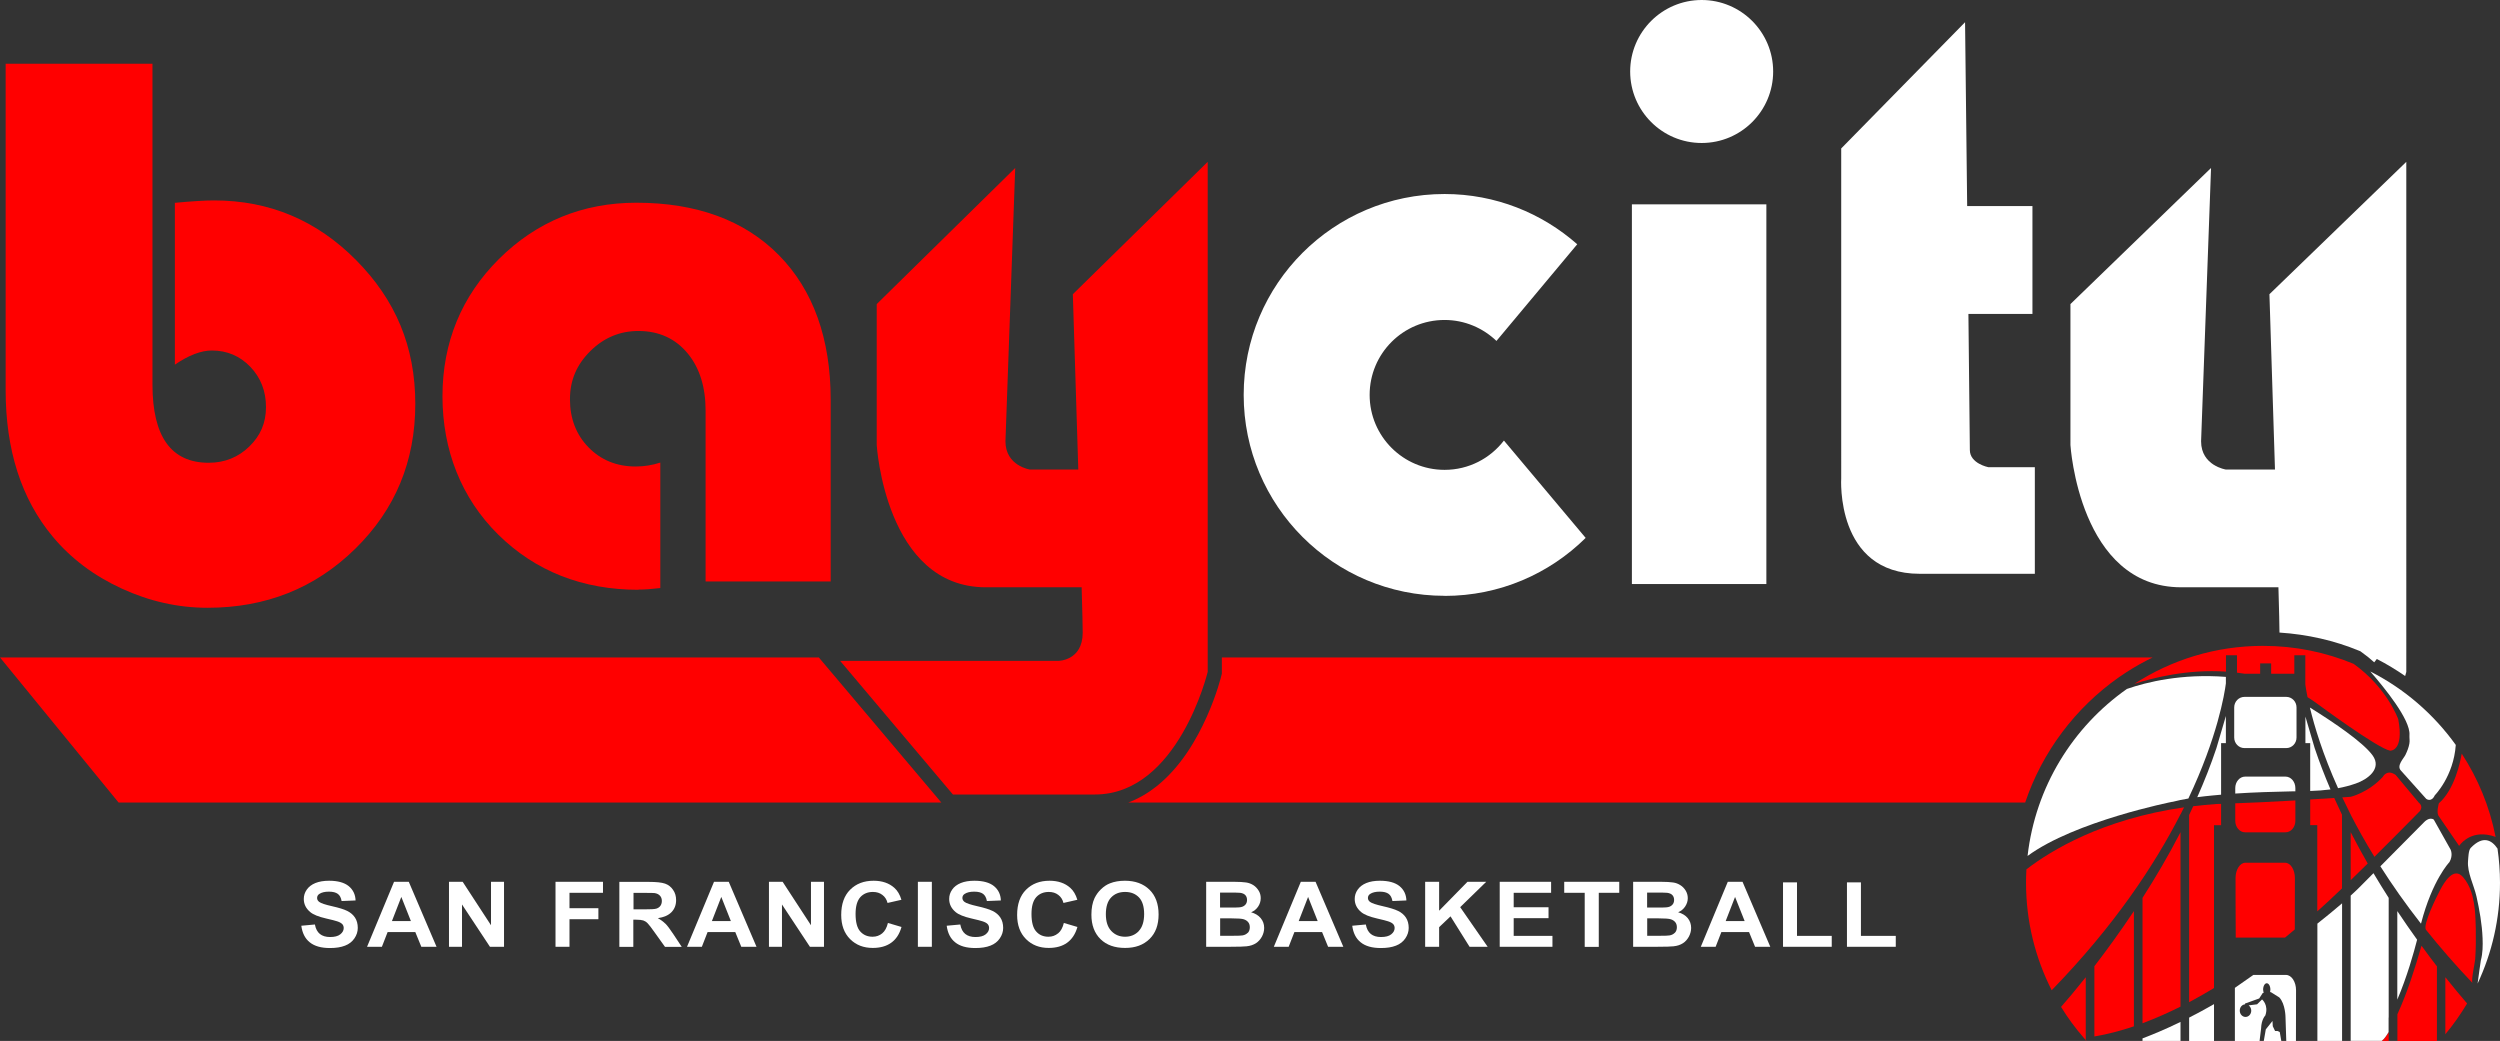 <svg xmlns="http://www.w3.org/2000/svg" viewBox="0 0 261.2 108.76"><rect x="0" y="0" width="261.2" height="108.76" fill="#333333" stroke="none"/><defs><style>.d{fill:#fff;}.e{fill:red;}</style></defs><g id="a"/><g id="b"><g id="c"><path class="e" d="M66.7 61.6c.7.0 1.47-.06 2.29-.16V48.33c-.83.27-1.69.41-2.58.41-1.97.0-3.62-.67-4.92-2-1.29-1.32-1.94-3.01-1.94-5.02s.71-3.63 2.12-5.03c1.4-1.4 3.1-2.11 5.03-2.11 2.15.0 3.89.8 5.17 2.37 1.23 1.5 1.85 3.5 1.85 5.93v17.87h13.07V41.77c0-6.38-1.82-11.46-5.41-15.11-3.59-3.64-8.6-5.48-14.89-5.48-5.61.0-10.44 1.98-14.36 5.88s-5.9 8.73-5.9 14.34 1.96 10.64 5.83 14.46c3.88 3.82 8.8 5.76 14.63 5.76"/><path class="e" d="M12.71 61.49c2.91 1.34 5.9 2.01 8.97 2.01 6.1.0 11.24-2.05 15.43-6.16 4.19-4.1 6.28-9.15 6.28-15.14s-2.06-10.86-6.18-15.02-9.06-6.24-14.84-6.24c-.93.0-2.3.08-4.1.25V38.1c1.45-.99 2.74-1.48 3.86-1.48 1.59.0 2.93.57 4.02 1.7 1.09 1.14 1.64 2.54 1.64 4.21s-.58 2.99-1.74 4.12c-1.16 1.13-2.58 1.7-4.25 1.7-3.91.0-5.87-2.72-5.87-8.17V6.66H.59v34.1c0 6.27 1.64 11.37 4.92 15.31 1.89 2.27 4.29 4.08 7.2 5.42"/><polygon class="e" points="85.55 68.69 0 68.69 12.39 83.85 98.35 83.85 85.55 68.69"/><path class="e" d="M221.37 70.77h0c.27-.19.55-.38.83-.56.87-.56 1.77-1.06 2.71-1.52H127.66v1.68l-.04.17c-.01.06-.46 1.93-1.52 4.31-1.06 2.37-2.7 5.26-5.27 7.31-.87.69-1.86 1.28-2.95 1.69h93.71c1.8-5.34 5.27-9.91 9.78-13.08"/><path class="e" d="M126.18 70.2V16.91l-14.09 13.83s.29 9.25.57 18.32h-5.05s-2.56-.38-2.56-2.95l1.02-28.56L91.6 31.77V46.5s.9 14.86 11.4 14.86h10.01c.07 2.41.11 4.16.11 4.74.0 2.95-2.56 2.95-2.56 2.95H87.78l11.78 13.96h14.83c8.71.0 11.79-12.81 11.79-12.81"/><path class="e" d="M232.57 70.17v-1.71h1.15v1.82c.26.03.52.07.78.11h1.64v-1.08h1.15v1.08h2.42v-1.93h1.15v1.93h0v1.13c.04.29.11.73.23 1.32.36.22.71.46 1.06.72.0.0 6.3 4.66 7.57 4.87.0.0 1.48.1.85-3.28.0.0-1.14-3.27-4.66-5.79-2.92-1.21-6.11-1.88-9.47-1.88-4.96.0-9.57 1.46-13.44 3.97 1.9-.62 5.51-1.55 9.57-1.28"/><path class="e" d="M254.76 85.21l2.17 3.17s.92-1.45 2.9-1.17c.28.04.59.11.91.23-.62-3.16-1.84-6.1-3.54-8.7-.15.88-.75 3.76-2.39 5.19.0.0-.26.9-.05 1.27"/><path class="e" d="M222.95 107.23V95.19c-1.46 2.19-2.88 4.14-4.13 5.76v7.34c1.38-.23 2.77-.6 4.13-1.06"/><path class="e" d="M231.32 103.23V86.22h.74v-2.23c-.3.0-.46.01-.46.01-.85.06-1.66.14-2.45.23-.14.31-.29.61-.43.92v19.56c.9-.48 1.77-.98 2.6-1.48"/><path class="e" d="M248.99 81.13c-1.54 1.69-3.39 2.12-3.39 2.12-.3.02-.59.04-.88.06.27.56.55 1.14.85 1.74h.02v.05c.72 1.4 1.54 2.88 2.49 4.42 1.92-1.91 3.64-3.65 4.38-4.4.25-.25.38-.39.38-.39.37-.53-.11-.85-.11-.85l-2.43-2.91c-.9-.64-1.32.16-1.32.16"/><path class="e" d="M227.82 86.95c-1.26 2.45-2.62 4.75-3.97 6.86v13.1c1.36-.51 2.69-1.1 3.97-1.74V86.95z"/><path class="e" d="M227.82 85.1v-.05h.02c.12-.23.24-.47.35-.7-8.53 1.23-13.9 4.5-16.47 6.48-.03.47-.04.94-.04 1.41.0 4.04.97 7.85 2.68 11.22 6.54-6.72 10.75-13.09 13.45-18.37"/><path class="e" d="M245.6 86.95v5.01c.59-.57 1.19-1.16 1.78-1.74-.61-1.06-1.2-2.15-1.78-3.27"/><path class="e" d="M239.82 83.63c-2.75.16-4.88.25-6.28.3v1.83c0 .66.46 1.2 1.03 1.2h4.22c.57.0 1.03-.54 1.03-1.2v-2.14z"/><path class="e" d="M238.76 90.14h-4.17c-.56.0-1.02.72-1.02 1.6.0.0.0 4.78.02 6.22h5.15c.42-.34.76-.63 1.02-.85.0-1.92.01-5.37.01-5.37.0-.89-.46-1.6-1.02-1.6"/><path class="e" d="M244.7 85.14c-.28-.58-.55-1.17-.82-1.77-.88.06-1.71.11-2.51.16v2.68h.74v9.01c.74-.65 1.63-1.49 2.58-2.4v-7.68z"/><path class="e" d="M248.85 108.76h.72v-.92c-.23.4-.48.75-.72.92"/><path class="e" d="M257.76 104.84c-.59-.68-1.36-1.61-2.27-2.74v5.96c.84-1.01 1.59-2.08 2.27-3.21"/><path class="e" d="M254.6 100.95c-.51-.66-1.05-1.38-1.6-2.14-.71 2.43-1.47 4.86-2.52 7.16v2.79h4.13v-7.81z"/><path class="e" d="M258.33 102.71c-.18-.19.26-2.18.28-2.51.07-1.07.08-2.13.06-3.2-.02-.61-.03-1.28-.1-1.95-.1-.94-.29-1.89-.73-2.68-.14-.27-.32-.52-.52-.75-.98-1.1-1.96.59-2.36 1.34-.34.63-1.87 3.71-1.49 4.19 1.45 1.81 3.06 3.67 4.86 5.56"/><path class="e" d="M217.92 107.28v-5.18c-1.08 1.35-1.97 2.41-2.58 3.1.7 1.15 1.5 2.23 2.38 3.24l.2.23v-1.39z"/><polygon class="e" points="218 108.76 217.92 108.67 217.92 108.76 218 108.76"/><path class="d" d="M246.63 68.06l.14.1c.47.34.9.68 1.29 1.04l.27-.35c1.03.53 2.02 1.13 2.96 1.78.07-.26.12-.43.12-.43V16.91l-14.3 13.83s.3 9.25.58 18.32h-5.12s-2.6-.39-2.6-2.95l1.04-28.56-14.69 14.22V46.5s.91 14.86 11.57 14.86h10.16c.07 2.4.11 4.14.11 4.73 2.93.19 5.73.83 8.32 1.9l.15.06z"/><path class="d" d="M150.93 62.26c5.75.0 10.95-2.31 14.74-6.06l-8.54-10.17c-1.43 1.86-3.67 3.06-6.2 3.06-4.32.0-7.83-3.5-7.83-7.83s3.5-7.83 7.83-7.83c2.1.0 4.01.84 5.42 2.19l8.44-10.1c-3.7-3.26-8.54-5.25-13.86-5.25-11.6.0-20.99 9.4-20.99 20.99s9.4 20.99 20.99 20.99"/><rect class="d" x="170.5" y="21.35" width="14.05" height="39.67"/><path class="d" d="M177.79 14.94c4.13.0 7.47-3.35 7.47-7.47S181.91.0 177.79.0s-7.47 3.35-7.47 7.47 3.35 7.47 7.47 7.47"/><path class="d" d="M200.56 59.95h12.04V48.81h-4.87s-1.92-.38-1.92-1.79c0-.52-.07-6.65-.15-14.22h6.69V21.53h-6.82c-.12-10.04-.22-19.21-.22-19.21l-12.94 13.19V49.96s-.64 9.99 8.2 9.99"/><path class="d" d="M36.27 95.17c-.34-.17-.87-.33-1.58-.49s-1.16-.31-1.34-.45c-.15-.11-.22-.25-.22-.41.0-.18.08-.32.23-.42.24-.16.57-.24 1-.24s.72.08.93.23.34.4.4.75l1.46-.06c-.02-.62-.26-1.12-.72-1.5-.46-.37-1.14-.56-2.05-.56-.56.0-1.03.08-1.43.24-.39.16-.69.39-.9.69s-.31.62-.31.97c0 .54.22.99.67 1.37.32.27.87.49 1.65.67.61.14 1 .24 1.17.3.25.08.42.18.53.29.1.11.15.25.15.41.0.25-.12.47-.36.66s-.59.28-1.07.28c-.44.0-.8-.11-1.06-.32-.26-.21-.44-.54-.52-.99l-1.42.13c.1.76.39 1.34.88 1.73.49.4 1.19.6 2.11.6.63.0 1.15-.08 1.58-.25.42-.16.75-.42.98-.76s.35-.7.35-1.09c0-.43-.1-.79-.29-1.08-.19-.29-.46-.52-.8-.69"/><path class="d" d="M41.17 92.13l-2.82 6.79h1.55l.6-1.54h2.89l.63 1.54h1.59l-2.9-6.79h-1.55zm-.22 4.1.98-2.52 1 2.52h-1.98z"/><polygon class="d" points="51.3 96.67 48.34 92.13 46.91 92.13 46.91 98.92 48.27 98.92 48.27 94.5 51.19 98.92 52.66 98.92 52.66 92.13 51.3 92.13 51.3 96.67"/><polygon class="d" points="58.04 98.92 59.5 98.92 59.5 96.04 62.52 96.04 62.52 94.89 59.5 94.89 59.5 93.28 63 93.28 63 92.13 58.04 92.13 58.04 98.92"/><path class="d" d="M69.51 96.5c-.21-.21-.47-.4-.78-.57.63-.09 1.11-.3 1.43-.63s.48-.75.48-1.26c0-.4-.1-.76-.32-1.07-.21-.31-.49-.53-.84-.65-.35-.12-.91-.18-1.69-.18h-3.08v6.79h1.46v-2.84h.3c.34.0.58.03.74.08.15.05.3.14.44.28s.4.47.77 1l1.06 1.48h1.75l-.88-1.33c-.35-.53-.63-.9-.83-1.1m-2.25-1.49h-1.08v-1.72h1.14c.59.0.95.0 1.07.02.24.04.42.13.55.27s.2.32.2.55c0 .2-.05.37-.15.51-.1.14-.24.23-.41.29s-.61.08-1.31.08"/><path class="d" d="M74.6 92.13l-2.82 6.79h1.55l.6-1.54h2.89l.63 1.54h1.59l-2.9-6.79h-1.55zm-.22 4.1.98-2.52 1 2.52h-1.98z"/><polygon class="d" points="84.73 96.67 81.77 92.13 80.34 92.13 80.34 98.92 81.7 98.92 81.7 94.5 84.62 98.92 86.09 98.92 86.09 92.13 84.73 92.13 84.73 96.67"/><path class="d" d="M92.17 97.52c-.28.23-.61.35-1 .35-.53.0-.96-.18-1.29-.55-.33-.36-.49-.98-.49-1.83.0-.81.17-1.39.5-1.76.33-.36.77-.54 1.31-.54.39.0.72.1.99.31.27.2.45.48.54.84l1.45-.33c-.16-.54-.41-.96-.74-1.25-.55-.49-1.27-.74-2.16-.74-1.02.0-1.83.31-2.46.94-.62.62-.93 1.5-.93 2.63.0 1.07.31 1.91.93 2.53s1.41.92 2.37.92c.78.0 1.42-.18 1.92-.54.51-.36.87-.91 1.08-1.65l-1.42-.42c-.12.5-.32.86-.6 1.09"/><rect class="d" x="95.9" y="92.13" width="1.46" height="6.79"/><path class="d" d="M103.69 95.17c-.34-.17-.87-.33-1.58-.49s-1.16-.31-1.34-.45c-.14-.11-.22-.25-.22-.41.0-.18.08-.32.23-.42.24-.16.57-.24 1-.24s.72.08.93.23c.2.15.34.4.4.75l1.46-.06c-.02-.62-.26-1.12-.72-1.5-.46-.37-1.14-.56-2.05-.56-.56.0-1.03.08-1.42.24s-.7.39-.9.69c-.21.3-.31.62-.31.97.0.54.22.99.67 1.37.32.27.87.49 1.65.67.61.14 1 .24 1.17.3.25.08.43.18.53.29s.15.25.15.41c0 .25-.12.47-.36.66s-.59.28-1.07.28c-.44.0-.8-.11-1.06-.32s-.44-.54-.52-.99l-1.42.13c.1.76.39 1.34.88 1.73.49.4 1.19.6 2.11.6.63.0 1.15-.08 1.58-.25.42-.16.75-.42.98-.76s.35-.7.35-1.09c0-.43-.1-.79-.29-1.08-.19-.29-.46-.52-.8-.69"/><path class="d" d="M110.54 97.52c-.28.23-.61.35-1 .35-.53.0-.96-.18-1.28-.55-.33-.36-.49-.98-.49-1.83.0-.81.17-1.39.5-1.76.33-.36.77-.54 1.31-.54.39.0.72.1.99.31.27.2.45.48.54.84l1.45-.33c-.16-.54-.41-.96-.74-1.25-.55-.49-1.27-.74-2.16-.74-1.02.0-1.83.31-2.46.94-.62.62-.93 1.5-.93 2.63.0 1.07.31 1.91.93 2.53s1.41.92 2.37.92c.78.0 1.42-.18 1.92-.54s.87-.91 1.08-1.65l-1.42-.42c-.12.5-.32.86-.6 1.09"/><path class="d" d="M117.53 92.02c-.59.0-1.11.09-1.56.27-.34.13-.65.34-.93.61-.29.27-.51.59-.68.93-.22.47-.33 1.05-.33 1.74.0 1.08.32 1.93.95 2.55.63.62 1.49.92 2.57.92s1.91-.31 2.55-.93.95-1.48.95-2.57-.32-1.97-.96-2.59-1.49-.93-2.56-.93m1.45 5.26c-.37.39-.85.59-1.43.59s-1.06-.2-1.44-.6-.57-.98-.57-1.75.18-1.37.55-1.75c.37-.39.85-.58 1.46-.58s1.08.19 1.45.57c.36.38.54.96.54 1.74s-.19 1.38-.56 1.77"/><path class="d" d="M130.71 95.32c.31-.13.56-.33.74-.6s.27-.56.27-.88c0-.29-.07-.56-.22-.79-.15-.24-.33-.43-.55-.57-.22-.14-.48-.24-.76-.28s-.71-.07-1.28-.07h-2.89v6.79h2.46c.93.0 1.52-.02 1.76-.05.39-.04.71-.15.98-.32.26-.17.47-.41.63-.7.15-.29.23-.59.23-.9.0-.39-.12-.73-.36-1.02-.24-.29-.58-.5-1.02-.62m-3.23-2.05h.84c.69.0 1.1.0 1.25.02.24.03.43.11.55.24s.18.3.18.51-.07.4-.21.53c-.14.14-.34.22-.59.24-.14.02-.49.02-1.06.02h-.96v-1.57zm2.89 4.2c-.14.14-.31.23-.53.27-.14.03-.48.04-1 .04h-1.35v-1.82h1.18c.67.0 1.1.03 1.3.1s.35.17.46.31.16.32.16.52c0 .24-.07.43-.2.58"/><path class="d" d="M135.91 92.13l-2.82 6.79h1.55l.6-1.54h2.89l.63 1.54h1.59l-2.9-6.79h-1.55zm-.22 4.1.98-2.52 1 2.52h-1.98z"/><path class="d" d="M146.06 95.17c-.34-.17-.87-.33-1.58-.49s-1.16-.31-1.34-.45c-.15-.11-.22-.25-.22-.41.0-.18.08-.32.23-.42.24-.16.57-.24 1-.24s.72.08.93.23.34.4.4.75l1.46-.06c-.02-.62-.26-1.12-.72-1.5-.46-.37-1.14-.56-2.05-.56-.56.0-1.03.08-1.42.24s-.69.39-.9.69-.31.62-.31.97c0 .54.22.99.67 1.37.32.27.87.49 1.65.67.61.14 1 .24 1.17.3.25.08.43.18.53.29s.15.25.15.41c0 .25-.12.47-.36.66s-.59.28-1.07.28c-.44.0-.8-.11-1.06-.32s-.44-.54-.52-.99l-1.42.13c.1.76.39 1.34.88 1.73.49.4 1.19.6 2.11.6.63.0 1.15-.08 1.58-.25.42-.16.75-.42.98-.76s.35-.7.35-1.09c0-.43-.1-.79-.29-1.08-.19-.29-.46-.52-.8-.69"/><polygon class="d" points="155.28 92.13 153.32 92.13 150.36 95.15 150.36 92.13 148.9 92.13 148.9 98.92 150.36 98.92 150.36 96.87 151.55 95.74 153.54 98.92 155.43 98.92 152.56 94.78 155.28 92.13"/><polygon class="d" points="158.15 95.93 161.79 95.93 161.79 94.79 158.15 94.79 158.15 93.28 162.06 93.28 162.06 92.13 156.69 92.13 156.69 98.92 162.2 98.92 162.2 97.78 158.15 97.78 158.15 95.93"/><polygon class="d" points="163.43 93.28 165.57 93.28 165.57 98.93 167.04 98.93 167.04 93.28 169.18 93.28 169.18 92.13 163.43 92.13 163.43 93.28"/><path class="d" d="M175.32 95.32c.31-.13.56-.33.74-.6s.28-.56.28-.88c0-.29-.08-.56-.22-.79-.15-.24-.33-.43-.56-.57-.22-.14-.47-.24-.76-.28-.28-.04-.71-.07-1.28-.07h-2.89v6.79h2.46c.93.0 1.52-.02 1.76-.05.39-.04.72-.15.98-.32.27-.17.47-.41.63-.7.15-.29.23-.59.23-.9.0-.39-.12-.73-.35-1.02-.24-.29-.58-.5-1.02-.62m-3.23-2.05h.84c.69.0 1.1.0 1.25.02.24.03.43.11.55.24s.18.3.18.51-.07.4-.21.53c-.14.14-.34.22-.59.24-.14.02-.49.02-1.06.02h-.96v-1.57zm2.89 4.2c-.14.14-.31.23-.53.27-.14.03-.48.04-1 .04h-1.35v-1.82h1.18c.67.0 1.1.03 1.3.1.2.07.35.17.46.31s.16.32.16.52c0 .24-.07.43-.21.58"/><path class="d" d="M180.52 92.13l-2.82 6.79h1.55l.6-1.54h2.89l.63 1.54h1.59l-2.9-6.79h-1.55zm-.22 4.1.98-2.52 1 2.52h-1.98z"/><polygon class="d" points="187.75 92.19 186.29 92.19 186.29 98.92 191.38 98.92 191.38 97.78 187.75 97.78 187.75 92.19"/><polygon class="d" points="194.43 92.19 192.97 92.19 192.97 98.92 198.07 98.92 198.07 97.78 194.43 97.78 194.43 92.19"/><path class="d" d="M247.66 70.17c1.46 1.68 4.2 5.03 4.08 6.62-.02.3.05.59-.01.91-.07.4-.23.8-.41 1.17-.2.4-.94 1.12-.48 1.63l2.65 2.96s.53.42.9-.37c0 0 1.96-1.97 2.19-5.26-2.31-3.22-5.36-5.86-8.92-7.67"/><path class="d" d="M258.14 88.59c-.24.24-.25 1.06-.28 1.37-.1 1.19.61 2.51.88 3.69.32 1.43.58 2.89.64 4.36.03.78.02 1.58-.18 2.33.0.0.0.02-.01.06-.04.29-.22 1.49-.33 2.36 1.5-3.19 2.34-6.76 2.34-10.52.0-1.22-.09-2.41-.26-3.58-.6-.89-1.51-1.41-2.8-.07"/><path class="d" d="M241.34 73.93c.47 1.96 1.34 4.86 2.94 8.42.61-.11 1.22-.27 1.86-.49 1.21-.42 2.77-1.54 1.74-2.95-.99-1.35-3.96-3.38-6.53-4.98"/><path class="d" d="M226.97 83.78c.55-.14 1.11-.26 1.67-.35 3.04-6.41 3.78-10.93 3.92-12.03v-.68c-4.6-.35-8.24.53-10.34 1.26-5.65 3.97-9.56 10.24-10.38 17.45 4.94-3.64 15.13-5.66 15.13-5.66"/><path class="d" d="M234.57 81.14c-.57.0-1.03.54-1.03 1.2v.57c1.98-.13 3.97-.19 5.95-.23h.33v-.34c0-.66-.46-1.2-1.03-1.2h-4.22z"/><path class="d" d="M234.5 78.16h4.37c.59.0 1.07-.49 1.07-1.1v-3.15c0-.61-.48-1.1-1.07-1.1h-4.37c-.59.0-1.07.49-1.07 1.1v3.15c0 .61.48 1.1 1.07 1.1"/><path class="d" d="M232.06 83.02v-5.38h.5v-2.83c-.5 1.72-.99 3.36-.99 3.36-.58 1.74-1.26 3.45-2 5.12.53-.07 1.07-.13 1.6-.18.29-.03.59-.06.88-.08"/><path class="d" d="M243.49 82.48c-.6-1.41-1.16-2.85-1.65-4.31.0.0-.47-1.6-.97-3.3v2.77h.5v5c.72-.02 1.42-.07 2.12-.16"/><path class="d" d="M250.47 95.19v9.25c1.02-2.38 1.74-4.96 2.07-6.26-.67-.93-1.36-1.93-2.07-2.99"/><path class="d" d="M252.95 96.49c1.18-4.57 2.97-6.42 2.97-6.42.42-.74.11-1.32.11-1.32l-1.75-3.12c-.48-.32-1.01.27-1.01.27l-4.57 4.61c1.22 1.92 2.62 3.92 4.24 5.99"/><path class="d" d="M227.82 106.77c-1.66.81-3.01 1.36-3.97 1.72v.27h3.97v-1.99z"/><path class="d" d="M231.32 104.91c-.92.53-1.79 1-2.6 1.41v2.44h2.6v-3.85z"/><path class="d" d="M244.7 94.38c-.79.68-1.67 1.4-2.58 2.12v12.27h2.58V94.39z"/><path class="d" d="M249.57 106.31v-12.5c-.53-.83-1.06-1.69-1.59-2.58l-1.53 1.54c-.26.26-.54.52-.85.8v15.18h3.24c.24-.17.49-.52.72-.92v-1.52z"/><path class="d" d="M237.42 106.68l-.69.87-.21 1.21h1.83c-.05-.31-.15-.9-.16-.93l-.23-.11h-.26l-.24-.5-.03-.54z"/><path class="d" d="M236.08 108.76l.16-1.31c.03-.96.44-1.35.44-1.35.38-1.09-.34-1.68-.34-1.68l-.52.51-.88.11c.16.12.27.32.27.55.0.37-.27.66-.6.66s-.6-.3-.6-.66.24-.63.55-.66v-.08l1.48-.53.37-.57h.09l-.05-.35c0-.37.17-.67.38-.67s.38.3.38.67l-.03.26h.08l.88.55c.65.69.65 2.09.65 2.09l.08 2.46h1.01c0-2.04.01-5.3.01-5.3.0-.88-.47-1.6-1.05-1.6h-3.41l-1.93 1.35v.25s-.01 3.4.0 5.3h2.59z"/></g></g></svg>